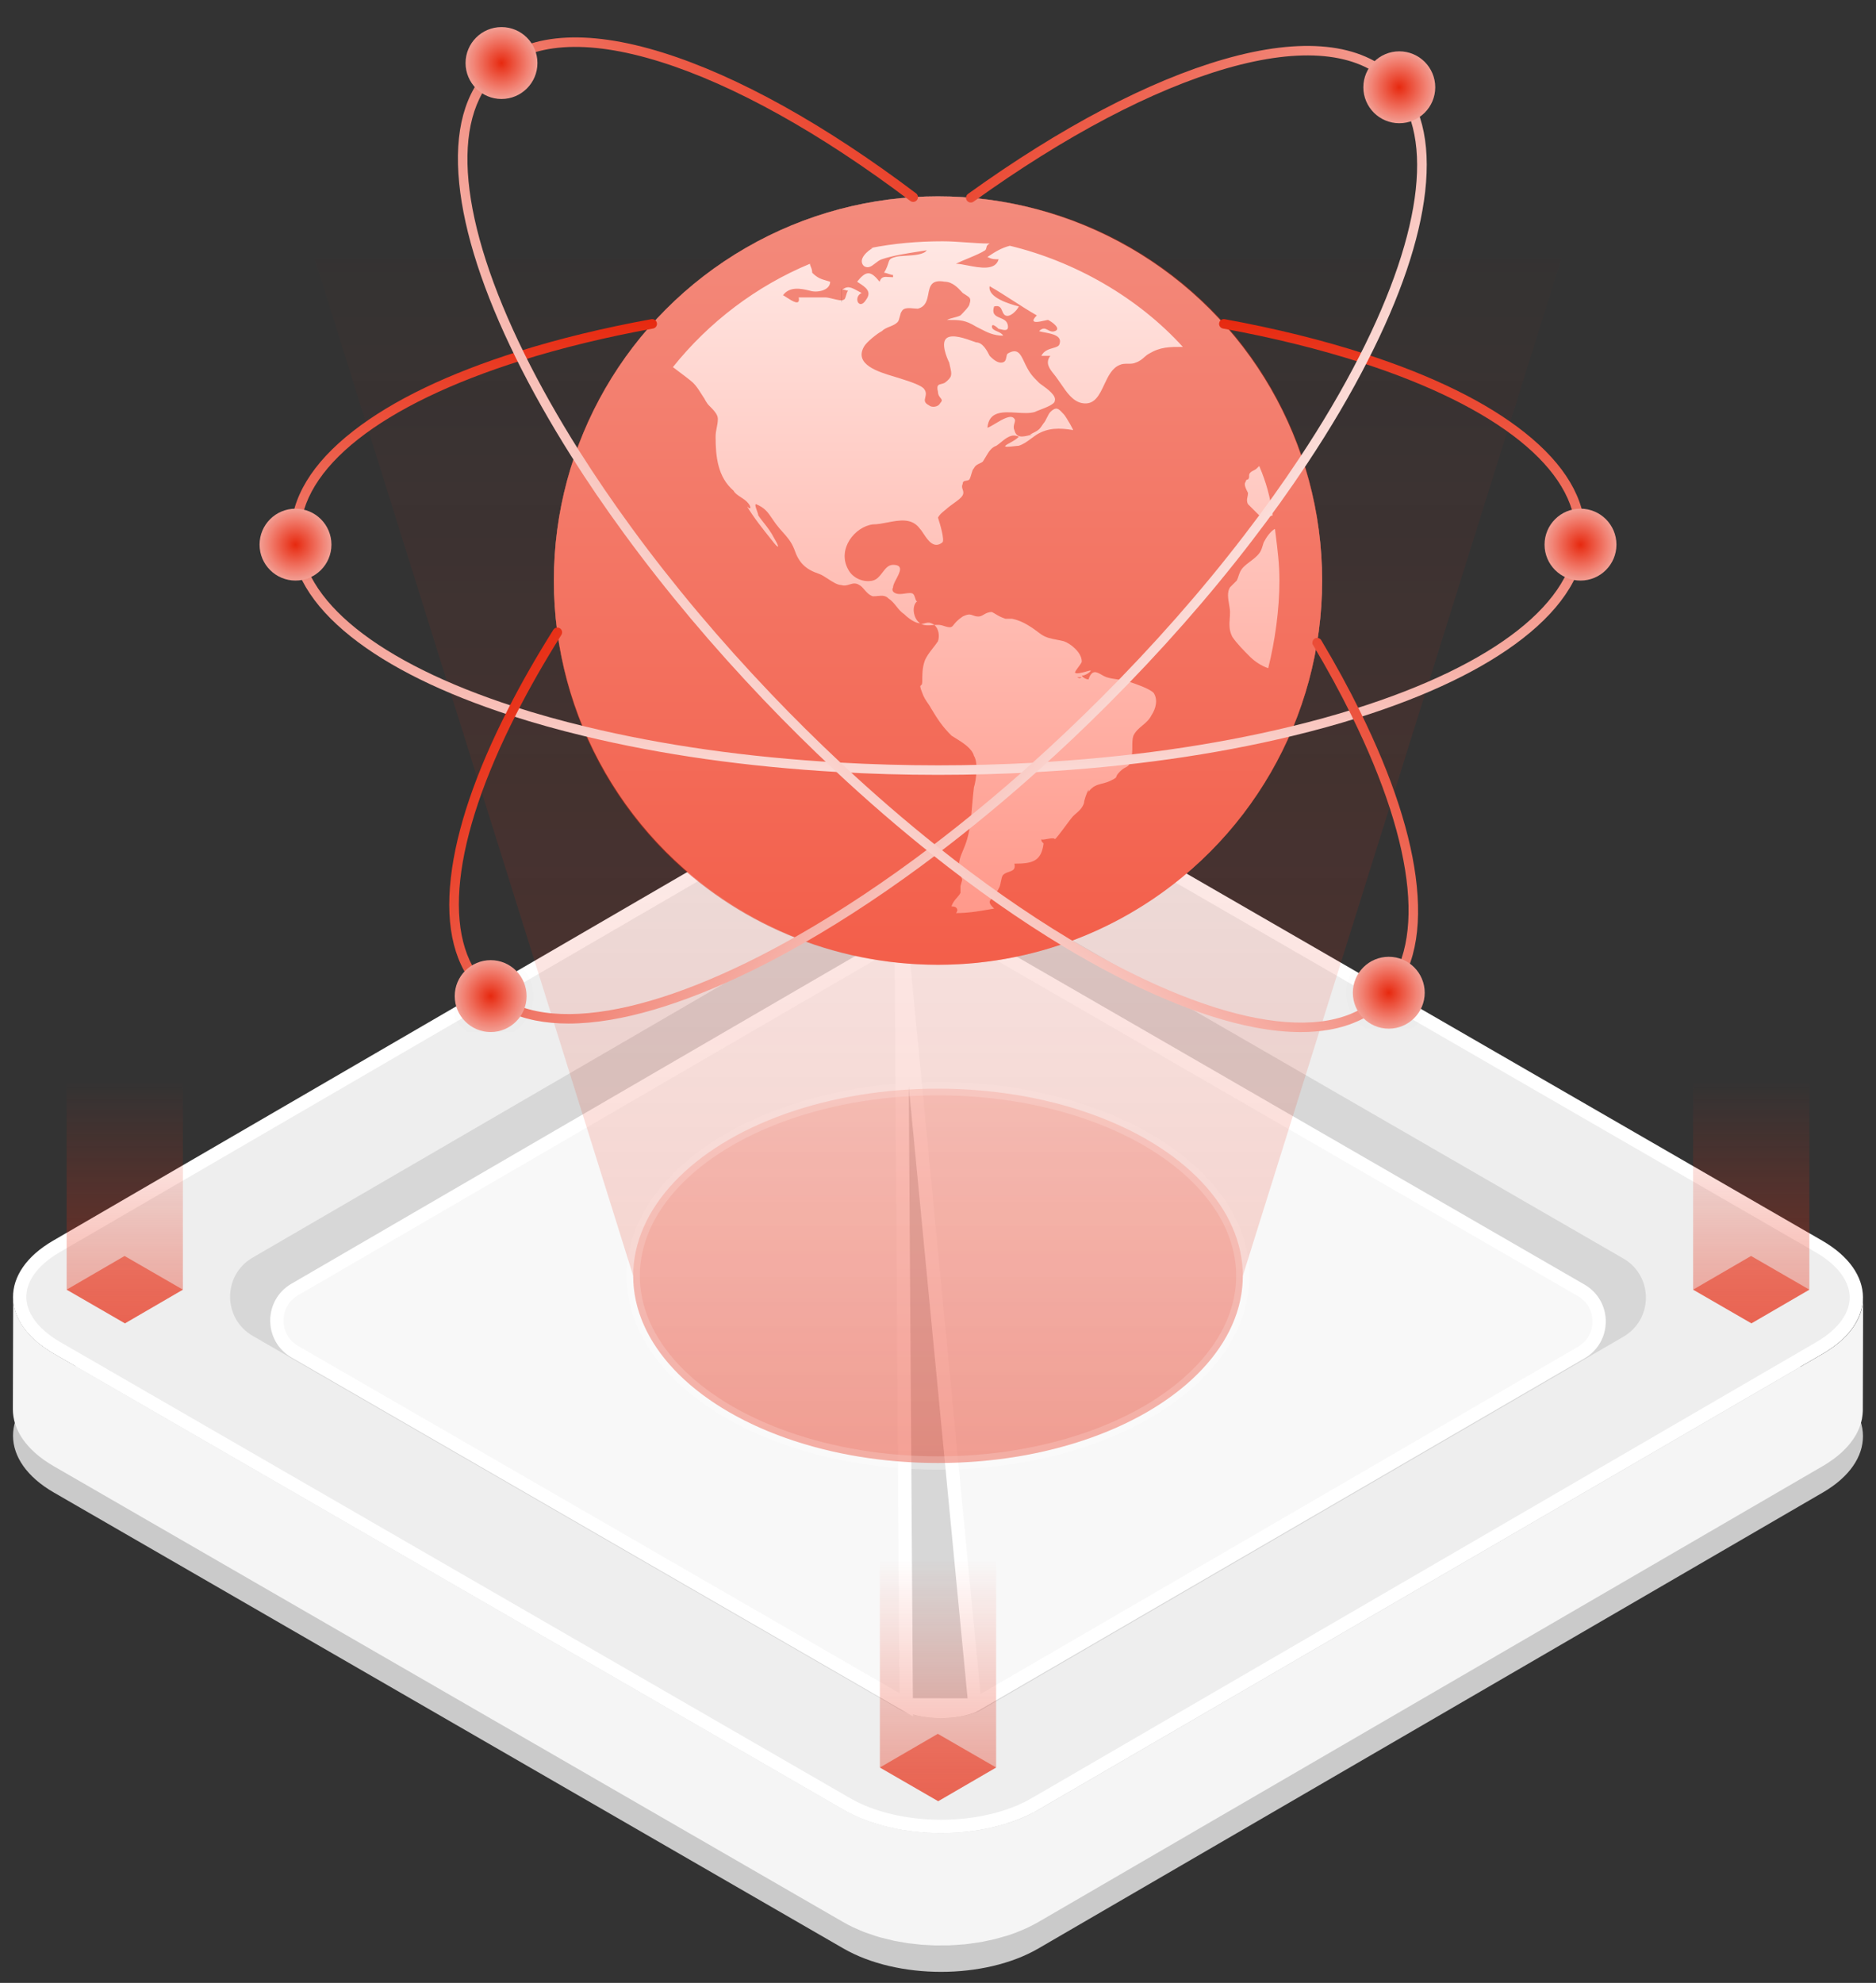 <svg width="141" height="149" viewBox="0 0 141 149" fill="none" xmlns="http://www.w3.org/2000/svg">
<rect x="0" y="0" width="141" height="149" fill="#333333" stroke="none"/>
<g clip-path="url(#clip0_228_7401)">
<g clip-path="url(#clip1_228_7401)">
<g clip-path="url(#clip2_228_7401)">
<g clip-path="url(#clip3_228_7401)">
<path d="M136.961 103.657C141.021 106.001 141.045 109.802 137.011 112.147L78.045 146.414C74.011 148.758 67.449 148.757 63.388 146.413L4.039 112.147C-0.021 109.803 -0.045 106.002 3.989 103.658L62.955 69.39C66.989 67.046 73.551 67.047 77.611 69.392L136.961 103.657Z" fill="#CACACA"/>
</g>
<path d="M140.026 97.686C140.023 97.739 140.02 97.791 140.014 97.843C140.01 97.888 140.003 97.934 139.997 97.979C139.99 98.031 139.982 98.082 139.973 98.134C139.964 98.18 139.954 98.226 139.944 98.272C139.933 98.322 139.921 98.372 139.907 98.422C139.895 98.468 139.881 98.514 139.867 98.56C139.852 98.61 139.836 98.659 139.818 98.709C139.802 98.754 139.785 98.799 139.767 98.843C139.746 98.896 139.724 98.948 139.701 99C139.682 99.044 139.661 99.088 139.64 99.131C139.614 99.183 139.588 99.235 139.56 99.287C139.537 99.329 139.514 99.371 139.49 99.412C139.454 99.474 139.416 99.534 139.376 99.596C139.352 99.633 139.329 99.67 139.304 99.707C139.258 99.774 139.208 99.841 139.158 99.907C139.136 99.936 139.115 99.966 139.092 99.994C139.009 100.1 138.919 100.205 138.824 100.308C138.799 100.335 138.773 100.36 138.747 100.387C138.673 100.465 138.595 100.543 138.513 100.62C138.476 100.656 138.439 100.691 138.4 100.726C138.351 100.769 138.301 100.813 138.251 100.856C138.204 100.896 138.156 100.936 138.108 100.975C138.055 101.018 138.001 101.059 137.946 101.101C137.895 101.14 137.844 101.179 137.791 101.218C137.734 101.259 137.676 101.299 137.618 101.34C137.563 101.377 137.507 101.415 137.451 101.452C137.39 101.493 137.327 101.532 137.264 101.571C137.185 101.62 137.106 101.67 137.023 101.718L78.057 135.985C77.833 136.116 77.597 136.236 77.358 136.353C77.295 136.383 77.232 136.412 77.168 136.442C76.952 136.542 76.731 136.637 76.504 136.725C76.474 136.737 76.446 136.75 76.416 136.761C76.174 136.853 75.925 136.937 75.672 137.016C75.498 137.071 75.318 137.12 75.139 137.168C75.004 137.205 74.869 137.245 74.731 137.278C74.543 137.323 74.351 137.362 74.159 137.4C74.02 137.429 73.882 137.46 73.741 137.485C73.682 137.496 73.623 137.504 73.564 137.514C73.326 137.552 73.087 137.586 72.846 137.615C72.777 137.623 72.708 137.633 72.638 137.64C72.5 137.655 72.36 137.663 72.221 137.675C71.989 137.694 71.755 137.711 71.521 137.721C71.372 137.728 71.222 137.731 71.072 137.734C70.882 137.737 70.693 137.739 70.504 137.736C70.345 137.734 70.187 137.729 70.028 137.723C69.853 137.716 69.678 137.707 69.504 137.695C69.344 137.684 69.183 137.67 69.024 137.655C68.851 137.638 68.679 137.619 68.507 137.597C68.352 137.578 68.197 137.555 68.043 137.531C67.859 137.503 67.676 137.471 67.494 137.436C67.35 137.409 67.207 137.38 67.065 137.349C66.847 137.302 66.633 137.248 66.421 137.191C66.283 137.155 66.144 137.121 66.008 137.08C65.935 137.059 65.862 137.035 65.789 137.012C65.576 136.945 65.365 136.874 65.159 136.797C65.099 136.775 65.038 136.754 64.98 136.732C64.791 136.659 64.61 136.578 64.428 136.497C64.34 136.458 64.248 136.422 64.161 136.381C63.9 136.257 63.645 136.125 63.401 135.984L4.051 101.718C2.008 100.539 0.986 98.99 0.991 97.443L0.967 105.891C0.963 107.437 1.984 108.986 4.027 110.167L63.377 144.432C63.621 144.573 63.876 144.704 64.137 144.829C64.224 144.87 64.316 144.906 64.405 144.945C64.56 145.014 64.712 145.086 64.872 145.149C64.9 145.16 64.928 145.169 64.955 145.179C65.015 145.202 65.076 145.223 65.135 145.245C65.342 145.321 65.552 145.393 65.766 145.46C65.838 145.483 65.91 145.507 65.984 145.528C66.033 145.543 66.081 145.56 66.131 145.574C66.218 145.599 66.309 145.616 66.397 145.639C66.61 145.696 66.823 145.749 67.041 145.797C67.099 145.809 67.154 145.827 67.213 145.839C67.297 145.856 67.385 145.867 67.471 145.884C67.653 145.919 67.835 145.951 68.019 145.979C68.094 145.991 68.166 146.007 68.241 146.018C68.321 146.029 68.403 146.035 68.483 146.045C68.655 146.067 68.827 146.086 69.001 146.103C69.084 146.111 69.165 146.124 69.248 146.13C69.325 146.137 69.403 146.138 69.48 146.143C69.654 146.155 69.829 146.164 70.005 146.171C70.093 146.174 70.181 146.183 70.269 146.185C70.339 146.187 70.41 146.183 70.479 146.184C70.669 146.187 70.859 146.185 71.048 146.182C71.143 146.18 71.237 146.183 71.331 146.18C71.386 146.178 71.441 146.171 71.497 146.169C71.731 146.159 71.964 146.142 72.198 146.122C72.291 146.115 72.387 146.113 72.48 146.103C72.525 146.099 72.569 146.092 72.614 146.088C72.684 146.08 72.753 146.071 72.822 146.063C73.064 146.034 73.303 146 73.541 145.961C73.599 145.952 73.658 145.943 73.716 145.933C73.745 145.928 73.773 145.925 73.802 145.919C73.915 145.899 74.024 145.871 74.136 145.848C74.328 145.809 74.519 145.771 74.707 145.726C74.845 145.692 74.979 145.653 75.116 145.616C75.294 145.567 75.473 145.519 75.648 145.464C75.686 145.452 75.726 145.443 75.763 145.431C75.977 145.362 76.186 145.288 76.392 145.209C76.422 145.198 76.45 145.185 76.48 145.173C76.706 145.085 76.927 144.99 77.144 144.89C77.208 144.86 77.272 144.83 77.334 144.8C77.574 144.684 77.809 144.563 78.034 144.433L136.999 110.166C137.042 110.141 137.084 110.116 137.126 110.091C137.165 110.067 137.201 110.043 137.239 110.02C137.302 109.98 137.366 109.94 137.427 109.9C137.483 109.863 137.538 109.826 137.592 109.788C137.652 109.748 137.71 109.707 137.768 109.665C137.82 109.627 137.871 109.588 137.921 109.55C137.976 109.508 138.031 109.465 138.084 109.422C138.132 109.383 138.18 109.344 138.226 109.304C138.277 109.261 138.327 109.217 138.376 109.173C138.396 109.155 138.418 109.138 138.438 109.12C138.456 109.103 138.471 109.085 138.489 109.068C138.571 108.991 138.649 108.913 138.724 108.835C138.749 108.808 138.775 108.782 138.8 108.756C138.895 108.652 138.985 108.548 139.068 108.442C139.072 108.438 139.076 108.434 139.08 108.429C139.099 108.405 139.115 108.38 139.134 108.355C139.184 108.288 139.234 108.222 139.28 108.154C139.305 108.118 139.329 108.081 139.352 108.044C139.392 107.982 139.43 107.922 139.466 107.86C139.476 107.843 139.487 107.827 139.497 107.81C139.511 107.785 139.522 107.76 139.536 107.734C139.564 107.683 139.591 107.631 139.616 107.579C139.637 107.536 139.658 107.491 139.677 107.448C139.7 107.396 139.722 107.344 139.743 107.292C139.752 107.268 139.764 107.245 139.773 107.221C139.781 107.2 139.787 107.178 139.794 107.157C139.812 107.107 139.828 107.058 139.843 107.008C139.858 106.962 139.871 106.916 139.884 106.87C139.897 106.82 139.909 106.77 139.92 106.719C139.926 106.692 139.935 106.665 139.94 106.638C139.944 106.619 139.945 106.6 139.949 106.582C139.959 106.53 139.966 106.479 139.973 106.427C139.98 106.382 139.986 106.336 139.99 106.291C139.996 106.239 139.999 106.186 140.002 106.134C140.003 106.104 140.007 106.073 140.008 106.043C140.009 106.012 140.01 105.982 140.01 105.952L140.034 97.504C140.034 97.565 140.029 97.626 140.026 97.686Z" fill="#F5F5F5"/>
<path d="M77.794 135.553L78.045 135.985L77.794 135.553C75.871 136.67 73.314 137.243 70.727 137.243C68.139 137.242 65.575 136.669 63.638 135.551L4.289 101.286C2.349 100.166 1.486 98.767 1.479 97.471C1.471 96.176 2.316 94.78 4.24 93.661L63.206 59.394C65.129 58.277 67.686 57.704 70.273 57.704C72.861 57.704 75.425 58.278 77.361 59.396L136.711 93.662C138.65 94.781 139.513 96.18 139.521 97.476C139.529 98.771 138.684 100.167 136.76 101.286L77.794 135.553Z" fill="#EEEEEE" stroke="white"/>
<path opacity="0.1" d="M70.729 129.106C69.361 129.106 68.226 128.804 67.707 128.505L18.993 100.38C16.733 99.075 16.728 95.814 18.985 94.503L67.294 66.429C67.67 66.21 68.721 65.84 70.272 65.84C71.639 65.84 72.774 66.143 73.293 66.442L122.008 94.567C124.268 95.872 124.272 99.132 122.016 100.444L73.706 128.518C73.33 128.737 72.28 129.106 70.729 129.106Z" fill="black"/>
<path d="M67.727 70.413L67.727 70.413L22.155 96.896C20.358 97.94 20.362 100.536 22.161 101.575L68.115 128.106L67.727 70.413ZM67.727 70.413C67.989 70.261 68.887 69.926 70.284 69.926C71.522 69.926 72.497 70.203 72.885 70.426L118.838 96.958C120.637 97.996 120.641 100.592 118.845 101.636L73.273 128.119L73.273 128.119M67.727 70.413L73.273 128.119M73.273 128.119C73.011 128.272 72.112 128.607 70.716 128.607C69.478 128.607 68.503 128.33 68.115 128.106L73.273 128.119Z" fill="#F8F8F8" stroke="white"/>
</g>
<ellipse opacity="0.3" cx="70.5" cy="95.87" rx="22.91" ry="14.064" fill="url(#paint0_linear_228_7401)" stroke="white"/>
<g clip-path="url(#clip4_228_7401)">
<g clip-path="url(#clip5_228_7401)">
<g clip-path="url(#clip6_228_7401)">
<path opacity="0.5" d="M13.745 96.909L9.391 99.439L5.009 96.909L9.363 94.378L13.745 96.909Z" fill="#E7290F"/>
</g>
<path opacity="0.4" d="M5.009 81.395V96.908H5.009H5.009L9.391 99.439L13.745 96.908V81.395H5.009Z" fill="url(#paint1_linear_228_7401)"/>
</g>
<g clip-path="url(#clip7_228_7401)">
<g clip-path="url(#clip8_228_7401)">
<path opacity="0.5" d="M135.991 96.909L131.637 99.439L127.255 96.909L131.609 94.378L135.991 96.909Z" fill="#E7290F"/>
</g>
<path opacity="0.4" d="M127.255 81.395V96.908H127.255H127.255L131.637 99.439L135.991 96.908V81.395H127.255Z" fill="url(#paint2_linear_228_7401)"/>
</g>
<g clip-path="url(#clip9_228_7401)">
<g clip-path="url(#clip10_228_7401)">
<path opacity="0.5" d="M74.868 132.816L70.514 135.346L66.132 132.816L70.486 130.286L74.868 132.816Z" fill="#E7290F"/>
</g>
<path opacity="0.4" d="M66.132 117.303V132.816H66.132H66.132L70.514 135.346L74.868 132.816V117.303H66.132Z" fill="url(#paint3_linear_228_7401)"/>
</g>
</g>
<path d="M23.621 19.363L47.591 95.87C47.591 103.638 57.848 109.934 70.5 109.934C83.153 109.934 93.409 103.638 93.409 95.87L117.379 19.363H23.621Z" fill="url(#paint4_linear_228_7401)"/>
</g>
</g>
<g clip-path="url(#clip11_228_7401)">
<mask id="mask0_228_7401" style="mask-type:luminance" maskUnits="userSpaceOnUse" x="0" y="0" width="141" height="141">
<rect x="0.5" y="0.171" width="140" height="140" fill="white"/>
</mask>
<g mask="url(#mask0_228_7401)">
</g>
<g clip-path="url(#clip12_228_7401)">
<circle cx="70.5" cy="43.625" r="28.872" fill="url(#paint5_linear_228_7401)"/>
<path d="M63.255 22.193H63.251" stroke="black"/>
<path d="M63.255 22.193H63.251" stroke="black"/>
<g style="mix-blend-mode:multiply" opacity="0.5">
<path fill-rule="evenodd" clip-rule="evenodd" d="M70.499 14.753C54.628 14.753 41.627 27.585 41.627 43.626C41.627 59.665 54.459 72.497 70.499 72.497C86.37 72.497 99.371 59.665 99.371 43.626C99.371 27.585 86.539 14.753 70.499 14.753ZM81.305 50.886H80.967C80.967 50.886 81.136 51.054 81.305 50.886ZM86.37 26.572C87.214 26.066 87.889 26.066 88.902 26.066C85.526 22.351 80.798 19.65 75.901 18.468C75.226 18.637 74.72 18.975 74.213 19.312C74.551 19.481 74.72 19.481 75.058 19.481C74.809 20.349 73.651 20.125 72.719 19.944C72.382 19.879 72.074 19.819 71.85 19.819C72.12 19.683 72.445 19.548 72.77 19.413L72.77 19.413C73.256 19.21 73.741 19.008 74.045 18.806C74.112 18.738 74.126 18.671 74.139 18.603C74.159 18.502 74.18 18.401 74.382 18.299C73.791 18.299 73.2 18.257 72.61 18.215C72.019 18.173 71.428 18.131 70.836 18.131C68.979 18.131 67.122 18.299 65.434 18.637H65.602C65.265 18.806 64.421 19.481 64.927 19.988C65.252 20.204 65.508 20.004 65.783 19.788C65.937 19.667 66.097 19.541 66.278 19.481C67.095 19.208 68.132 19.046 69.034 18.905L69.034 18.905L69.034 18.905C69.25 18.871 69.459 18.838 69.655 18.806C69.435 19.136 68.713 19.179 68.096 19.216C67.767 19.235 67.467 19.253 67.291 19.312C66.876 19.416 66.843 19.52 66.762 19.781C66.711 19.944 66.642 20.169 66.447 20.494C66.531 20.494 66.658 20.536 66.784 20.579C66.911 20.621 67.037 20.663 67.122 20.663V20.832C67.013 20.832 66.912 20.824 66.818 20.817C66.478 20.791 66.242 20.772 66.109 21.169C65.434 20.325 65.096 20.325 64.421 21.169C64.466 21.2 64.513 21.23 64.56 21.261L64.56 21.261C65.039 21.571 65.557 21.906 65.096 22.52C64.589 23.365 64.083 22.351 64.758 22.014C64.647 21.958 64.545 21.903 64.45 21.851C63.967 21.588 63.662 21.422 63.239 21.845C63.351 21.733 63.464 21.77 63.576 21.808C63.633 21.826 63.689 21.845 63.745 21.845C63.667 21.922 63.626 22.071 63.587 22.209C63.541 22.372 63.499 22.52 63.407 22.52C63.304 22.624 62.945 22.536 62.605 22.453C62.392 22.401 62.187 22.351 62.057 22.351H60.031C60.165 23.022 59.553 22.627 59.127 22.352C59.016 22.28 58.918 22.217 58.849 22.183C59.355 21.507 60.2 21.676 60.875 21.845C61.381 22.014 62.395 21.845 62.395 21.169C62.289 21.134 62.19 21.106 62.096 21.08C61.739 20.978 61.444 20.895 61.044 20.494C61.044 20.296 60.986 20.157 60.938 20.041C60.904 19.959 60.875 19.889 60.875 19.819C56.823 21.507 53.277 24.209 50.576 27.585L50.578 27.588C51.253 28.094 51.926 28.599 52.095 28.767C52.342 29.015 52.499 29.262 52.698 29.576L52.698 29.576L52.698 29.576C52.771 29.691 52.849 29.814 52.939 29.949C52.939 29.949 53.108 30.287 53.277 30.456L53.28 30.459L53.28 30.459C53.617 30.796 53.953 31.132 53.953 31.469C53.953 31.722 53.91 31.933 53.868 32.144C53.826 32.355 53.784 32.566 53.784 32.819C53.784 34.339 53.953 35.859 55.134 36.872C55.233 37.069 55.446 37.208 55.673 37.357C55.836 37.463 56.006 37.575 56.147 37.716C56.485 38.054 56.485 38.391 56.147 38.054C56.654 38.898 57.329 39.742 58.005 40.586C58.511 41.262 58.68 41.262 58.173 40.417C57.957 39.985 57.671 39.621 57.405 39.282C57.256 39.093 57.113 38.911 56.992 38.729C56.992 38.666 56.945 38.533 56.895 38.391C56.81 38.151 56.717 37.885 56.823 37.885C57.481 38.148 57.728 38.514 58.045 38.982C58.135 39.114 58.23 39.255 58.342 39.404C58.508 39.625 58.673 39.81 58.833 39.988C59.162 40.355 59.466 40.693 59.693 41.262C60.031 42.275 60.537 42.781 61.55 43.119C61.759 43.189 61.996 43.344 62.239 43.503C62.585 43.73 62.941 43.963 63.239 43.963C63.466 44.039 63.659 43.979 63.848 43.92C64.082 43.848 64.31 43.777 64.589 43.963C64.732 44.034 64.845 44.166 64.965 44.307C65.13 44.499 65.31 44.71 65.602 44.807C65.738 44.807 65.862 44.795 65.976 44.784H65.976H65.976C66.29 44.753 66.537 44.729 66.785 44.976C67.038 45.145 67.206 45.356 67.375 45.567C67.544 45.778 67.713 45.989 67.966 46.158C68.304 46.495 68.81 46.834 69.148 46.834C69.168 46.854 69.191 46.867 69.215 46.874C69.491 47.023 69.81 46.997 70.122 46.971C70.156 46.968 70.191 46.965 70.225 46.963C70.547 47.231 70.638 47.765 70.499 48.184C70.386 48.353 70.254 48.523 70.123 48.692C69.861 49.029 69.598 49.366 69.486 49.704C69.317 50.21 69.317 50.717 69.317 51.223C69.317 51.429 69.261 51.468 69.218 51.498C69.154 51.541 69.117 51.567 69.317 52.067C69.423 52.386 69.596 52.637 69.751 52.864C69.843 52.998 69.929 53.124 69.992 53.249C70.499 54.093 70.836 54.6 71.512 55.276C71.599 55.334 71.701 55.396 71.811 55.464L71.811 55.464C72.342 55.792 73.061 56.236 73.2 56.795C73.538 57.302 73.369 58.652 73.2 59.159C73.146 59.596 73.109 60.033 73.072 60.465C72.996 61.366 72.922 62.243 72.694 63.042C72.591 63.402 72.473 63.683 72.367 63.934C72.126 64.508 71.952 64.921 72.188 65.743C72.228 65.865 72.259 65.938 72.28 65.987L72.28 65.987C72.299 66.034 72.311 66.061 72.313 66.089C72.317 66.125 72.306 66.163 72.28 66.252L72.28 66.252C72.259 66.323 72.228 66.426 72.188 66.588V67.094C72.119 67.231 72.023 67.34 71.922 67.455C71.773 67.624 71.612 67.806 71.512 68.108C72.019 68.108 72.019 68.445 71.85 68.614C72.732 68.614 73.487 68.486 74.337 68.341H74.337L74.499 68.313C74.571 68.301 74.645 68.289 74.72 68.276C74.551 68.108 74.382 67.939 74.382 67.77C74.382 67.685 74.551 67.474 74.72 67.263C74.889 67.052 75.058 66.841 75.058 66.757C75.142 66.672 75.184 66.461 75.226 66.25C75.269 66.039 75.311 65.828 75.395 65.743C75.515 65.624 75.677 65.568 75.829 65.516C76.105 65.42 76.349 65.335 76.24 64.899C77.59 64.899 78.266 64.73 78.435 63.38C78.337 63.283 78.296 63.241 78.279 63.192C78.266 63.155 78.266 63.114 78.266 63.042C78.266 63.123 78.459 63.088 78.68 63.047C78.92 63.004 79.191 62.954 79.279 63.042C79.279 63.148 79.748 62.518 80.137 61.994C80.365 61.687 80.567 61.416 80.629 61.354C80.716 61.266 80.804 61.191 80.888 61.117C81.13 60.906 81.349 60.716 81.474 60.341C81.474 60.172 81.642 59.665 81.811 59.328V59.496C82.138 59.06 82.465 58.976 82.838 58.88C83.042 58.828 83.26 58.772 83.499 58.652C83.876 58.464 83.885 58.433 83.907 58.355C83.925 58.292 83.951 58.201 84.175 57.977C84.358 57.794 84.496 57.721 84.607 57.663C84.803 57.56 84.911 57.504 85.019 56.964C85.103 56.711 85.103 56.415 85.103 56.12C85.103 55.824 85.103 55.529 85.188 55.276C85.357 54.938 85.61 54.727 85.864 54.515C86.117 54.304 86.37 54.093 86.539 53.756C86.876 53.249 87.045 52.574 86.708 52.067C86.37 51.73 85.357 51.392 84.851 51.223C84.597 51.139 84.301 51.096 84.005 51.054L84.005 51.054H84.005C83.71 51.012 83.415 50.97 83.162 50.886C83.04 50.845 82.917 50.774 82.797 50.705C82.42 50.489 82.068 50.286 81.811 51.054C81.642 51.054 81.305 50.886 81.305 50.717C81.305 50.886 81.98 50.548 81.98 50.379C81.926 50.379 81.804 50.413 81.656 50.455C81.341 50.543 80.913 50.663 80.798 50.548C80.798 50.463 80.925 50.294 81.052 50.126C81.178 49.957 81.305 49.788 81.305 49.704C81.305 49.029 80.46 48.353 79.954 48.184C79.76 48.136 79.579 48.101 79.409 48.068C78.987 47.987 78.626 47.918 78.266 47.677L78.264 47.676C77.589 47.17 76.914 46.664 76.07 46.495H75.564C75.227 46.383 75.04 46.271 74.852 46.159L74.852 46.159C74.758 46.102 74.664 46.046 74.551 45.989C74.272 45.989 74.096 46.092 73.937 46.184C73.808 46.259 73.69 46.327 73.538 46.327C73.354 46.327 73.237 46.283 73.131 46.242C72.943 46.171 72.787 46.112 72.356 46.327C71.974 46.582 71.808 46.788 71.695 46.929C71.509 47.161 71.467 47.212 70.836 47.002C70.65 46.94 70.44 46.947 70.225 46.963C70.157 46.907 70.08 46.863 69.992 46.834C69.815 46.745 69.638 46.796 69.485 46.84C69.381 46.87 69.289 46.896 69.215 46.874C69.193 46.862 69.17 46.848 69.148 46.834C68.655 46.505 68.482 45.538 68.939 45.174C68.951 45.169 68.965 45.16 68.979 45.145C68.965 45.154 68.952 45.164 68.939 45.174C68.868 45.204 68.832 45.089 68.789 44.953C68.753 44.839 68.712 44.709 68.641 44.638C68.529 44.526 68.266 44.563 68.004 44.601C67.873 44.62 67.741 44.638 67.629 44.638C67.291 44.638 66.953 44.47 67.122 44.132C67.122 43.969 67.244 43.736 67.371 43.495C67.638 42.987 67.924 42.444 67.122 42.444C66.766 42.444 66.551 42.724 66.329 43.015C66.128 43.276 65.922 43.546 65.602 43.626C64.927 43.794 64.083 43.457 63.745 42.781C62.901 41.262 64.252 39.573 65.602 39.404C65.946 39.404 66.319 39.333 66.696 39.26C67.612 39.084 68.55 38.904 69.148 39.742C69.226 39.82 69.312 39.951 69.41 40.099C69.737 40.594 70.186 41.275 70.836 40.755C71.006 40.586 70.668 39.404 70.499 38.898C70.608 38.68 70.787 38.532 70.991 38.364L70.991 38.364C71.103 38.272 71.223 38.174 71.342 38.055L71.174 38.222C71.309 38.087 71.498 37.952 71.688 37.817L71.688 37.817C71.971 37.615 72.255 37.412 72.356 37.21C72.441 37.041 72.398 36.914 72.356 36.787C72.314 36.661 72.272 36.534 72.356 36.365C72.356 36.161 72.48 36.142 72.615 36.122C72.703 36.108 72.796 36.094 72.863 36.028C72.937 35.879 72.978 35.731 73.016 35.597L73.016 35.597C73.064 35.426 73.106 35.278 73.2 35.184C73.306 34.971 73.479 34.892 73.635 34.821C73.727 34.779 73.813 34.739 73.876 34.677C73.957 34.555 74.028 34.434 74.096 34.318C74.314 33.947 74.504 33.623 74.889 33.495C75.004 33.418 75.119 33.325 75.236 33.229L75.236 33.229C75.634 32.903 76.055 32.559 76.577 32.819C76.379 33.018 76.123 33.158 75.911 33.274C75.762 33.355 75.634 33.425 75.564 33.495C75.44 33.619 75.956 33.561 76.304 33.521L76.304 33.521C76.429 33.507 76.533 33.495 76.577 33.495C76.932 33.377 77.204 33.175 77.509 32.95C77.639 32.853 77.776 32.752 77.928 32.651C78.772 32.144 79.616 32.144 80.629 32.313C80.798 32.482 80.123 31.3 79.954 31.131C79.91 31.087 79.869 31.043 79.829 31.001C79.567 30.72 79.382 30.522 78.941 30.962C78.856 31.047 78.772 31.216 78.687 31.385C78.603 31.554 78.519 31.722 78.435 31.807C78.283 32.034 78.199 32.16 78.092 32.259C77.96 32.381 77.793 32.465 77.421 32.651H77.59L77.483 32.678C76.861 32.835 76.399 32.952 76.24 32.313C76.151 32.136 76.202 31.958 76.246 31.805C76.286 31.667 76.32 31.549 76.24 31.469C76.004 31.116 75.358 31.501 74.817 31.824L74.817 31.824L74.816 31.825C74.582 31.965 74.367 32.093 74.213 32.144C74.328 30.88 75.382 30.946 76.415 31.01C76.901 31.04 77.381 31.07 77.759 30.962C77.844 30.919 77.985 30.866 78.146 30.804C78.621 30.622 79.279 30.37 79.279 30.118C79.411 29.721 78.713 29.22 78.324 28.941C78.217 28.864 78.133 28.804 78.097 28.767L78.093 28.764C77.59 28.26 77.42 28.09 77.084 27.417C77.043 27.335 77.005 27.254 76.968 27.174C76.696 26.596 76.475 26.127 75.733 26.572C75.675 26.63 75.657 26.728 75.638 26.831C75.601 27.029 75.56 27.248 75.226 27.248C74.889 27.248 74.551 26.91 74.382 26.741C74.213 26.403 73.876 25.728 73.369 25.728C73.3 25.705 73.219 25.676 73.128 25.643L73.128 25.643C72.553 25.437 71.612 25.099 71.174 25.391C70.668 25.728 71.174 26.91 71.343 27.248C71.367 27.368 71.391 27.474 71.412 27.57L71.412 27.57L71.412 27.57C71.543 28.147 71.585 28.333 71.006 28.767C70.918 28.811 70.831 28.832 70.752 28.851C70.527 28.905 70.374 28.942 70.499 29.443C70.499 29.672 70.602 29.797 70.684 29.897C70.784 30.018 70.853 30.102 70.668 30.287C70.499 30.625 69.992 30.625 69.823 30.456C69.444 30.266 69.491 30.076 69.545 29.857C69.587 29.686 69.634 29.496 69.486 29.274C69.339 28.98 68.424 28.686 67.856 28.503L67.855 28.503C67.771 28.476 67.694 28.451 67.629 28.43C67.504 28.388 67.356 28.344 67.194 28.296L67.194 28.296C66.043 27.952 64.187 27.398 64.927 26.066C65.096 25.728 65.94 25.053 66.278 24.884C66.447 24.715 66.657 24.631 66.868 24.547C67.079 24.462 67.291 24.378 67.46 24.209C67.544 24.124 67.587 23.955 67.629 23.786C67.671 23.617 67.713 23.449 67.797 23.365C67.927 23.104 68.357 23.145 68.703 23.177C68.806 23.187 68.901 23.196 68.979 23.196C69.587 23.044 69.682 22.55 69.772 22.084C69.882 21.513 69.984 20.984 71.006 21.169C71.59 21.169 72.049 21.676 72.271 21.922L72.271 21.922L72.271 21.922C72.305 21.959 72.334 21.991 72.356 22.014C72.431 22.064 72.499 22.106 72.559 22.144C72.905 22.362 73.007 22.426 72.863 22.858C72.863 23.027 72.356 23.533 72.188 23.702C72.019 23.786 71.85 23.828 71.681 23.871C71.512 23.913 71.343 23.955 71.174 24.04C72.188 24.04 72.525 24.04 73.369 24.547C73.469 24.596 73.564 24.646 73.658 24.694L73.658 24.694C74.201 24.976 74.675 25.222 75.395 25.222C75.316 25.063 75.125 24.979 74.945 24.9C74.741 24.81 74.551 24.726 74.551 24.547C74.551 24.209 75.058 24.715 75.058 24.715C75.093 24.715 75.149 24.73 75.216 24.747C75.47 24.812 75.867 24.913 75.733 24.378C75.662 24.094 75.413 23.989 75.172 23.888C74.84 23.748 74.524 23.615 74.72 23.027C75.142 22.921 75.234 23.145 75.327 23.37C75.382 23.504 75.437 23.639 75.564 23.702C75.901 23.871 76.408 23.365 76.577 23.027C75.901 22.858 74.213 22.351 74.382 21.507C74.973 21.845 75.565 22.225 76.156 22.605C76.747 22.985 77.337 23.364 77.928 23.702C77.249 24.381 78.099 24.187 78.545 24.084L78.545 24.084C78.654 24.059 78.739 24.04 78.772 24.04C79.11 24.209 79.785 24.715 79.279 24.884C79.061 24.956 78.906 24.873 78.759 24.795C78.565 24.691 78.386 24.595 78.097 24.884C78.208 24.921 78.361 24.95 78.528 24.982C79.117 25.094 79.879 25.239 79.616 25.897C79.546 26.037 79.361 26.09 79.143 26.152C78.835 26.24 78.463 26.346 78.266 26.741H78.941C78.538 27.279 78.884 27.71 79.212 28.119C79.296 28.223 79.379 28.326 79.448 28.43C79.549 28.565 79.651 28.714 79.755 28.868C80.171 29.478 80.63 30.152 81.305 30.287C82.255 30.477 82.617 29.704 82.993 28.902C83.284 28.279 83.585 27.638 84.175 27.417C84.344 27.332 84.555 27.332 84.766 27.332C84.977 27.332 85.188 27.332 85.357 27.248C85.658 27.148 85.84 26.987 86.009 26.838C86.124 26.737 86.233 26.641 86.37 26.572ZM93.63 36.197C93.63 36.028 93.799 36.028 93.799 36.028C93.883 35.943 93.883 35.859 93.883 35.774C93.883 35.69 93.883 35.605 93.968 35.521C94.052 35.437 94.136 35.394 94.221 35.352C94.305 35.31 94.39 35.268 94.474 35.184L94.643 35.014C95.15 36.197 95.487 37.378 95.656 38.729L95.15 38.898C94.812 38.898 94.643 38.729 94.474 38.56L93.799 37.885C93.69 37.667 93.722 37.519 93.758 37.351C93.778 37.259 93.799 37.16 93.799 37.041C93.63 36.703 93.461 36.365 93.63 36.197ZM92.617 47.847C92.955 48.353 93.461 48.859 93.968 49.366C94.305 49.704 94.812 50.041 95.319 50.21C95.825 48.184 96.162 45.82 96.162 43.626C96.162 42.411 96.026 41.333 95.876 40.146C95.859 40.013 95.842 39.879 95.825 39.742C95.487 39.911 95.15 40.417 94.981 40.755C94.95 40.848 94.925 40.93 94.902 41.004C94.801 41.33 94.75 41.493 94.474 41.768C94.305 41.937 94.137 42.063 93.968 42.19C93.799 42.317 93.63 42.444 93.461 42.612C93.236 42.837 93.161 43.062 93.086 43.288C93.049 43.4 93.011 43.513 92.955 43.626L92.448 44.132C92.216 44.48 92.303 44.989 92.381 45.438C92.415 45.641 92.448 45.831 92.448 45.989C92.448 46.164 92.437 46.327 92.426 46.485C92.395 46.938 92.367 47.346 92.617 47.847Z" fill="#E7290F"/>
</g>
<path d="M70.502 58.225C67.976 58.225 65.452 58.154 62.998 58.013C56.109 57.62 49.669 56.707 43.854 55.298C41.995 54.852 40.161 54.338 38.403 53.77C33.288 52.113 29.245 50.121 26.389 47.849C23.378 45.455 21.852 42.875 21.852 40.182C21.852 37.438 23.434 34.814 26.556 32.382C29.519 30.075 33.702 28.063 38.989 26.403C42.043 25.444 45.397 24.63 48.956 23.984C49.151 23.948 49.337 24.078 49.372 24.272C49.407 24.466 49.278 24.653 49.084 24.688C45.553 25.329 42.229 26.136 39.203 27.086C28.631 30.405 22.567 35.178 22.567 40.182C22.567 45.079 28.42 49.784 38.623 53.089C40.364 53.651 42.18 54.16 44.022 54.602C49.795 56.001 56.193 56.908 63.039 57.298C65.479 57.438 67.99 57.509 70.502 57.509C72.861 57.509 75.246 57.445 77.595 57.32L77.732 57.309C84.65 56.93 91.127 56.02 96.981 54.602C98.691 54.19 100.311 53.743 101.796 53.274C112.369 49.958 118.433 45.186 118.433 40.182C118.433 35.282 112.581 30.576 102.377 27.271C99.198 26.241 95.68 25.372 91.92 24.688C91.726 24.653 91.597 24.466 91.632 24.272C91.667 24.078 91.852 23.948 92.048 23.984C95.839 24.674 99.389 25.551 102.597 26.59C107.712 28.247 111.754 30.239 114.611 32.512C117.622 34.908 119.149 37.488 119.149 40.182C119.149 42.926 117.566 45.55 114.444 47.981C111.481 50.288 107.298 52.299 102.011 53.957C100.511 54.43 98.875 54.882 97.149 55.298C91.292 56.716 84.82 57.63 77.911 58.016L77.911 58.016L77.768 58.028C75.363 58.158 72.919 58.225 70.502 58.225Z" fill="url(#paint6_linear_228_7401)"/>
<path d="M42.733 76.913C41.844 76.913 41.013 76.836 40.244 76.683C38.555 76.347 37.162 75.639 36.102 74.579C34.197 72.675 33.451 69.772 33.886 65.95C34.299 62.324 35.748 58.057 38.194 53.268C39.167 51.354 40.309 49.355 41.588 47.325C41.694 47.158 41.915 47.107 42.082 47.213C42.249 47.318 42.299 47.539 42.194 47.706C40.926 49.718 39.795 51.698 38.832 53.593C33.953 63.146 33.143 70.611 36.608 74.073C38.533 75.997 41.61 76.622 45.755 75.928C49.783 75.254 54.707 73.301 59.993 70.279C63.252 68.417 66.623 66.171 70.01 63.602C72.532 61.688 75.052 59.606 77.501 57.413L77.513 57.401C79.264 55.835 81.028 54.164 82.756 52.437C86.709 48.484 90.325 44.378 93.503 40.234C94.981 38.313 96.376 36.366 97.647 34.446C99.386 31.83 100.907 29.247 102.168 26.769C107.046 17.216 107.857 9.752 104.392 6.289C102.025 3.923 97.808 3.524 92.199 5.136C86.638 6.735 80.059 10.198 73.173 15.152C73.012 15.267 72.789 15.231 72.673 15.07C72.558 14.91 72.594 14.686 72.755 14.571C79.707 9.569 86.362 6.069 92.001 4.448C97.876 2.76 102.336 3.221 104.898 5.783C106.803 7.687 107.549 10.59 107.114 14.412C106.701 18.038 105.252 22.305 102.806 27.094C101.533 29.596 99.998 32.203 98.243 34.842C96.963 36.775 95.559 38.736 94.071 40.67C90.873 44.839 87.237 48.968 83.262 52.943C81.528 54.677 79.757 56.354 77.999 57.927L77.987 57.938C75.522 60.147 72.983 62.244 70.442 64.172C67.031 66.76 63.634 69.023 60.348 70.901C54.989 73.964 49.984 75.946 45.873 76.634C44.761 76.82 43.712 76.913 42.733 76.913Z" fill="url(#paint7_linear_228_7401)"/>
<path d="M97.761 77.554C96.685 77.554 95.523 77.436 94.286 77.199C90.198 76.418 85.247 74.325 79.968 71.147C76.71 69.184 73.357 66.835 70.004 64.167C67.591 62.249 65.159 60.146 62.775 57.918C60.928 56.19 59.136 54.415 57.446 52.643C53.576 48.59 50.036 44.377 46.924 40.122C45.478 38.146 44.138 36.183 42.941 34.286C41.349 31.765 39.948 29.28 38.775 26.903C36.325 21.934 34.892 17.52 34.515 13.784C34.118 9.847 34.924 6.889 36.91 4.993C39.529 2.491 43.999 2.134 49.837 3.96C55.438 5.713 62.013 9.367 68.85 14.528C69.007 14.648 69.039 14.872 68.92 15.03C68.801 15.187 68.576 15.219 68.418 15.1C61.646 9.987 55.146 6.371 49.623 4.643C44.049 2.899 39.824 3.199 37.404 5.511C33.783 8.969 34.517 16.65 39.417 26.587C40.579 28.942 41.968 31.404 43.547 33.904C44.735 35.787 46.065 37.737 47.501 39.699C50.595 43.93 54.115 48.118 57.964 52.149C59.644 53.912 61.427 55.677 63.264 57.395C65.634 59.61 68.052 61.7 70.449 63.607C73.778 66.256 77.105 68.586 80.338 70.533C85.545 73.669 90.415 75.731 94.42 76.496C98.543 77.284 101.63 76.731 103.596 74.854C107.217 71.397 106.483 63.713 101.583 53.774C100.735 52.054 99.762 50.271 98.691 48.475L98.64 48.39V48.291C98.64 48.094 98.8 47.932 98.998 47.932C99.141 47.932 99.265 48.015 99.322 48.136C100.397 49.939 101.373 51.73 102.225 53.458C104.675 58.429 106.109 62.844 106.485 66.58C106.882 70.518 106.076 73.475 104.09 75.371C103.008 76.405 101.599 77.08 99.905 77.378C99.236 77.495 98.52 77.554 97.761 77.554Z" fill="url(#paint8_linear_228_7401)"/>
<g clip-path="url(#clip13_228_7401)">
<ellipse cx="36.879" cy="74.851" rx="2.701" ry="2.701" fill="url(#paint9_radial_228_7401)" stroke="black" stroke-opacity="0.01"/>
<ellipse cx="105.171" cy="6.559" rx="2.701" ry="2.701" fill="url(#paint10_radial_228_7401)" stroke="black" stroke-opacity="0.01"/>
</g>
<g clip-path="url(#clip14_228_7401)">
<ellipse cx="22.21" cy="40.925" rx="2.701" ry="2.701" fill="url(#paint11_radial_228_7401)" stroke="black" stroke-opacity="0.01"/>
<ellipse cx="118.79" cy="40.925" rx="2.701" ry="2.701" fill="url(#paint12_radial_228_7401)" stroke="black" stroke-opacity="0.01"/>
</g>
<g clip-path="url(#clip15_228_7401)">
<ellipse cx="104.38" cy="74.597" rx="2.701" ry="2.701" fill="url(#paint13_radial_228_7401)" stroke="black" stroke-opacity="0.01"/>
<ellipse cx="37.693" cy="4.737" rx="2.701" ry="2.701" fill="url(#paint14_radial_228_7401)" stroke="black" stroke-opacity="0.01"/>
</g>
</g>
</g>
<defs>
<linearGradient id="paint0_linear_228_7401" x1="47.591" y1="81.805" x2="47.591" y2="109.934" gradientUnits="userSpaceOnUse">
<stop stop-color="#F67E6D"/>
<stop offset="1" stop-color="#E7290F"/>
</linearGradient>
<linearGradient id="paint1_linear_228_7401" x1="5.009" y1="81.395" x2="5.009" y2="99.439" gradientUnits="userSpaceOnUse">
<stop stop-color="#E7290F" stop-opacity="0.01"/>
<stop offset="1" stop-color="#E7290F"/>
</linearGradient>
<linearGradient id="paint2_linear_228_7401" x1="127.255" y1="81.395" x2="127.255" y2="99.439" gradientUnits="userSpaceOnUse">
<stop stop-color="#E7290F" stop-opacity="0.01"/>
<stop offset="1" stop-color="#E7290F"/>
</linearGradient>
<linearGradient id="paint3_linear_228_7401" x1="66.132" y1="117.303" x2="66.132" y2="135.346" gradientUnits="userSpaceOnUse">
<stop stop-color="#E7290F" stop-opacity="0.01"/>
<stop offset="1" stop-color="#E7290F"/>
</linearGradient>
<linearGradient id="paint4_linear_228_7401" x1="23.621" y1="19.363" x2="23.621" y2="109.934" gradientUnits="userSpaceOnUse">
<stop stop-color="#E7290F" stop-opacity="0.01"/>
<stop offset="1" stop-color="#E7290F" stop-opacity="0.2"/>
</linearGradient>
<linearGradient id="paint5_linear_228_7401" x1="41.628" y1="14.753" x2="41.628" y2="72.497" gradientUnits="userSpaceOnUse">
<stop stop-color="#FFECE9"/>
<stop offset="1" stop-color="#FF9384"/>
</linearGradient>
<linearGradient id="paint6_linear_228_7401" x1="11.987" y1="23.978" x2="11.987" y2="65.169" gradientUnits="userSpaceOnUse">
<stop stop-color="#E7290F"/>
<stop offset="1" stop-color="white"/>
</linearGradient>
<linearGradient id="paint7_linear_228_7401" x1="39.2" y1="48.104" x2="77.329" y2="76.165" gradientUnits="userSpaceOnUse">
<stop stop-color="#E7290F"/>
<stop offset="1" stop-color="white"/>
</linearGradient>
<linearGradient id="paint8_linear_228_7401" x1="69.614" y1="6.356" x2="32.659" y2="42.839" gradientUnits="userSpaceOnUse">
<stop stop-color="#E7290F"/>
<stop offset="1" stop-color="white"/>
</linearGradient>
<radialGradient id="paint9_radial_228_7401" cx="0" cy="0" r="1" gradientUnits="userSpaceOnUse" gradientTransform="translate(36.879 74.851) scale(2.701)">
<stop stop-color="#E7290F"/>
<stop offset="1" stop-color="#F5A095"/>
</radialGradient>
<radialGradient id="paint10_radial_228_7401" cx="0" cy="0" r="1" gradientUnits="userSpaceOnUse" gradientTransform="translate(105.171 6.559) scale(2.701)">
<stop stop-color="#E7290F"/>
<stop offset="1" stop-color="#F5A095"/>
</radialGradient>
<radialGradient id="paint11_radial_228_7401" cx="0" cy="0" r="1" gradientUnits="userSpaceOnUse" gradientTransform="translate(22.21 40.925) scale(2.701)">
<stop stop-color="#E7290F"/>
<stop offset="1" stop-color="#F5A095"/>
</radialGradient>
<radialGradient id="paint12_radial_228_7401" cx="0" cy="0" r="1" gradientUnits="userSpaceOnUse" gradientTransform="translate(118.79 40.925) scale(2.701)">
<stop stop-color="#E7290F"/>
<stop offset="1" stop-color="#F5A095"/>
</radialGradient>
<radialGradient id="paint13_radial_228_7401" cx="0" cy="0" r="1" gradientUnits="userSpaceOnUse" gradientTransform="translate(104.38 74.597) scale(2.701)">
<stop stop-color="#E7290F"/>
<stop offset="1" stop-color="#F5A095"/>
</radialGradient>
<radialGradient id="paint14_radial_228_7401" cx="0" cy="0" r="1" gradientUnits="userSpaceOnUse" gradientTransform="translate(37.693 4.737) scale(2.701)">
<stop stop-color="#E7290F"/>
<stop offset="1" stop-color="#F5A095"/>
</radialGradient>
<clipPath id="clip0_228_7401">
<rect width="140" height="140" fill="white" transform="translate(0.5 8.171)"/>
</clipPath>
<clipPath id="clip1_228_7401">
<rect width="139.067" height="128.808" fill="white" transform="translate(0.967 19.363)"/>
</clipPath>
<clipPath id="clip2_228_7401">
<rect width="139.067" height="90.967" fill="white" transform="translate(0.967 57.204)"/>
</clipPath>
<clipPath id="clip3_228_7401">
<rect width="139.043" height="80.539" fill="white" transform="translate(0.979 67.633)"/>
</clipPath>
<clipPath id="clip4_228_7401">
<rect width="130.982" height="53.951" fill="white" transform="translate(5.009 81.395)"/>
</clipPath>
<clipPath id="clip5_228_7401">
<rect width="8.737" height="18.043" fill="white" transform="translate(5.009 81.395)"/>
</clipPath>
<clipPath id="clip6_228_7401">
<rect width="8.736" height="5.06" fill="white" transform="translate(5.009 94.378)"/>
</clipPath>
<clipPath id="clip7_228_7401">
<rect width="8.736" height="18.043" fill="white" transform="translate(127.255 81.395)"/>
</clipPath>
<clipPath id="clip8_228_7401">
<rect width="8.736" height="5.06" fill="white" transform="translate(127.255 94.378)"/>
</clipPath>
<clipPath id="clip9_228_7401">
<rect width="8.736" height="18.043" fill="white" transform="translate(66.132 117.303)"/>
</clipPath>
<clipPath id="clip10_228_7401">
<rect width="8.736" height="5.061" fill="white" transform="translate(66.132 130.286)"/>
</clipPath>
<clipPath id="clip11_228_7401">
<rect width="140" height="140" fill="white" transform="translate(0.5 0.171)"/>
</clipPath>
<clipPath id="clip12_228_7401">
<rect width="101.982" height="75.518" fill="white" transform="translate(19.509 2.036)"/>
</clipPath>
<clipPath id="clip13_228_7401">
<rect width="73.694" height="73.694" fill="white" transform="translate(34.178 3.858)"/>
</clipPath>
<clipPath id="clip14_228_7401">
<rect width="101.982" height="5.402" fill="white" transform="translate(19.509 38.224)"/>
</clipPath>
<clipPath id="clip15_228_7401">
<rect width="72.09" height="75.262" fill="white" transform="translate(34.992 2.036)"/>
</clipPath>
</defs>
</svg>
